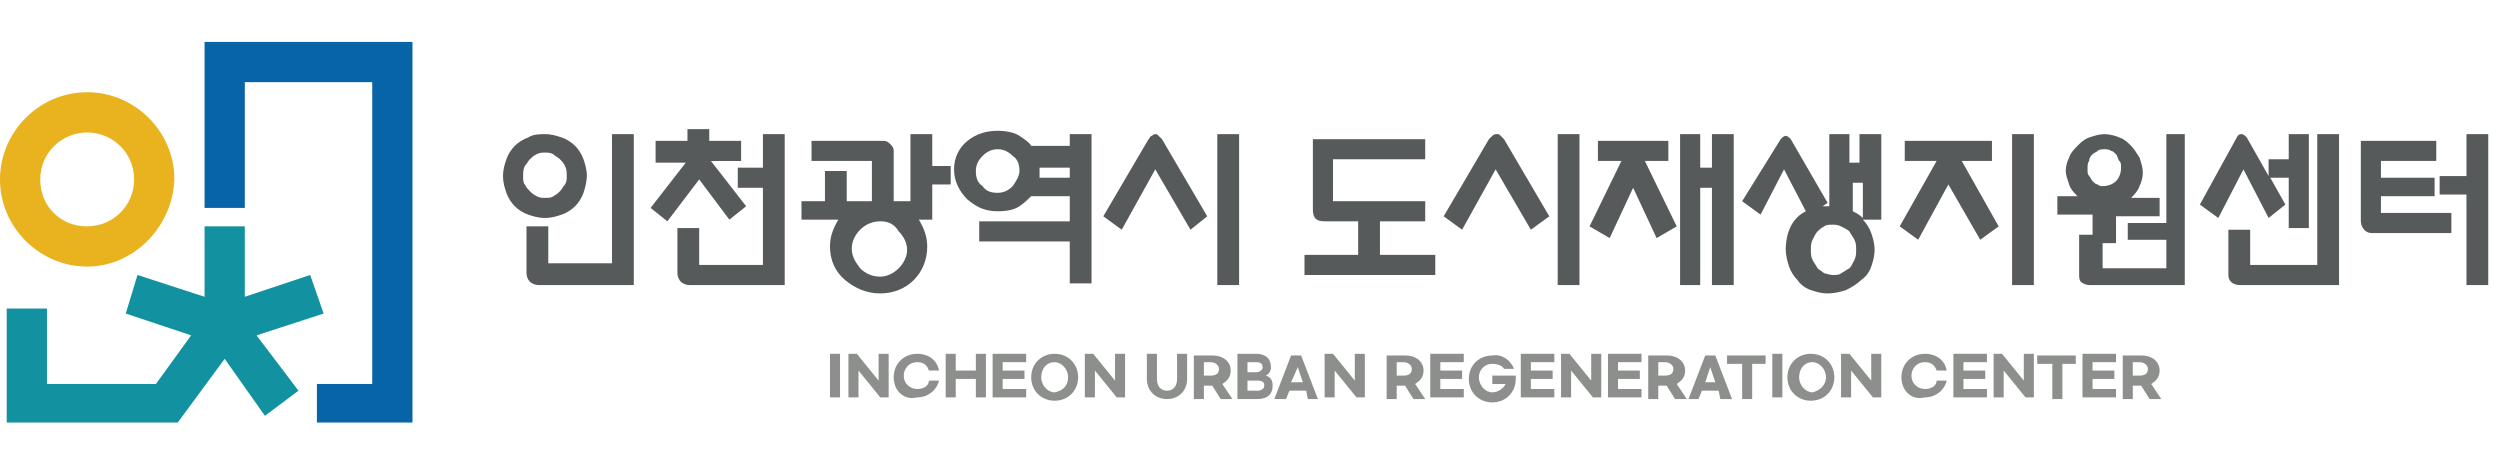 <?xml version="1.0" encoding="utf-8"?>
<!-- Generator: Adobe Illustrator 22.0.0, SVG Export Plug-In . SVG Version: 6.00 Build 0)  -->
<svg version="1.1" xmlns="http://www.w3.org/2000/svg" xmlns:xlink="http://www.w3.org/1999/xlink" x="0px" y="0px"
	 viewBox="0 0 149.1 27.8" style="enable-background:new 0 0 149.1 27.8;" xml:space="preserve">
<style type="text/css">
	.st0{display:none;}
	.st1{display:inline;}
	.st2{fill:#005CB9;}
	.st3{fill:#00AFAA;}
	.st4{fill:#53575A;}
	.st5{fill:#209331;}
	.st6{fill:#D0131C;}
	.st7{fill:#585959;}
	.st8{fill:url(#XMLID_143_);}
	.st9{fill:url(#XMLID_144_);}
	.st10{fill:url(#XMLID_145_);}
	.st11{fill:url(#XMLID_146_);}
	.st12{fill:url(#XMLID_147_);}
	.st13{fill:url(#XMLID_148_);}
	.st14{fill:none;}
	.st15{fill:#2694C7;}
	.st16{fill:#2D4087;}
	.st17{fill:#5FA947;}
	.st18{fill:#77787B;}
	.st19{fill:#575A5B;}
	.st20{fill:#1291A0;}
	.st21{fill:#E9B21F;}
	.st22{fill:#0764A7;}
	.st23{fill:#8D8F8D;}
</style>
<g id="Layer_1" class="st0">
	<g class="st1">
		<path class="st2" d="M12.5,20c3.1,2.1,7.9,2.8,12.4,0.3c-2.8,4.7-8.3,7.2-13.9,6C4,24.7-0.3,17.8,1.3,10.9C2.8,4.2,9.3,0,16,1.1
			c0,0,2.6,0.5,4,2.8c0.5,0.8,0.9,1.8,1.2,2.9l0,0c0.3,1.5,0.3,3,0,4.6c-0.6,2.4-1.9,4.6-3.7,5.8l0,0c0.6-0.6,1.1-1.4,1.3-2.4
			c0.6-2.7-1.1-5.4-3.8-6c-2.7-0.6-5.4,1.1-6,3.8c-0.2,0.8-0.2,1.6-0.1,2.3C8.9,14.9,9.3,18,12.5,20L12.5,20z"/>
		<path class="st3" d="M11.4,18.2c1.2,0.6,2.5,0.9,2.5,0.9c3.1,0.7,6.3-0.1,8.7-1.9l0,0c1.1-0.8,2-1.7,2.8-2.9
			c0.5-0.7,0.9-1.5,1.1-2.3c0.4,3.2-0.3,5-0.3,5c-0.9,1.1-1.8,1.7-1.8,1.7c-2.4,1.8-5.5,2.5-8.6,1.7C15.8,20.5,13.1,20,11.4,18.2
			L11.4,18.2z"/>
		<path class="st3" d="M14.5,18.8c4.9,0.4,9.5-3.2,10.7-7.7c0,0,0.3-1.4,0.4-2.5c0,0-1-2.7-3.8-4.9c1.1,2.1,1.4,4.6,0.9,7.1
			c-0.9,3.8-3.7,6.6-7.2,7.7C15.2,18.7,14.8,18.7,14.5,18.8L14.5,18.8L14.5,18.8z"/>
		<g>
			<polygon class="st4" points="46.4,3.6 46.4,11.3 44.7,11.3 44.7,3.6 46.4,3.6 			"/>
			<polygon class="st4" points="104.1,3.6 104.1,16.4 102.3,16.4 102.3,3.6 104.1,3.6 			"/>
			<polygon class="st4" points="58.7,3.6 58.7,6.1 56.2,6.1 56.2,7.6 58.7,7.6 58.7,11.3 60.5,11.3 60.5,3.6 58.7,3.6 			"/>
			<polygon class="st4" points="56.1,10.5 53.2,5.7 55.6,5.7 55.6,4.2 53,4.2 53,3.2 51.3,3.2 51.3,4.2 48.6,4.2 48.6,5.7 51,5.7 
				48.2,10.5 50.1,10.5 52.1,7 54.2,10.5 56.1,10.5 			"/>
			<polygon class="st4" points="101.6,12.7 97.2,4.1 97.2,4.1 95.2,4.1 95.2,4.1 90.8,12.7 92.7,12.7 96.2,5.9 99.7,12.7 
				101.6,12.7 			"/>
			<polygon class="st4" points="78.1,11.6 78.1,13.1 87.9,13.1 87.9,16.4 89.7,16.4 89.7,11.6 78.1,11.6 			"/>
			<polygon class="st4" points="37.1,11.9 35.3,11.9 35.3,16.1 46.5,16.1 46.5,14.6 37.1,14.6 37.1,11.9 			"/>
			<polygon class="st4" points="60.4,14.6 50.8,14.6 50.8,11.9 49,11.9 49,16.1 60.4,16.1 60.4,14.6 			"/>
			<polygon class="st4" points="85.2,3.7 85.2,5.2 87.9,5.2 87.9,7.6 85.2,7.6 85.2,9.1 87.9,9.1 87.9,10.9 89.7,10.9 89.7,3.7 
				85.2,3.7 			"/>
			<polygon class="st4" points="72.9,3.7 72.9,10.9 74.7,10.9 74.7,5.2 75.9,5.2 75.9,3.7 72.9,3.7 			"/>
			<polygon class="st4" points="62.6,5.3 69.3,5.3 69.3,8.7 66.5,8.7 66.5,6.5 64.7,6.5 64.7,8.7 62.3,8.7 62.3,10.1 71,10.1 
				71,3.9 62.6,3.9 62.6,5.3 			"/>
			<path class="st4" d="M37.9,3.7c-2,0-3.6,1.6-3.6,3.6c0,2,1.6,3.6,3.6,3.6c2,0,3.6-1.6,3.6-3.6C41.5,5.3,39.9,3.7,37.9,3.7z
				 M37.9,9.3c-1.1,0-2-0.9-2-2c0-1.1,0.9-2,2-2c1.1,0,2,0.9,2,2C39.9,8.4,39,9.3,37.9,9.3z"/>
			<path class="st4" d="M80.8,3.5c-2,0-3.6,1.6-3.6,3.6c0,2,1.6,3.6,3.6,3.6c2,0,3.6-1.6,3.6-3.6C84.4,5.1,82.8,3.5,80.8,3.5z
				 M80.8,9.1c-1.1,0-2-0.9-2-2s0.9-2,2-2c1.1,0,2,0.9,2,2S81.9,9.1,80.8,9.1z"/>
			<path class="st4" d="M71.7,9.2c-2,0-3.6,1.6-3.6,3.6c0,2,1.6,3.6,3.6,3.6c2,0,3.6-1.6,3.6-3.6C75.3,10.9,73.7,9.2,71.7,9.2z
				 M71.7,14.9c-1.1,0-2-0.9-2-2c0-1.1,0.9-2,2-2c1.1,0,2,0.9,2,2C73.7,14,72.8,14.9,71.7,14.9z"/>
			<g>
				<polygon class="st4" points="35.4,18.6 35.3,18.6 35.3,18.7 35.3,24 35.3,24 35.4,24 36,24 36.1,24 36.1,24 36.1,18.7 
					36.1,18.6 36,18.6 				"/>
				<path class="st4" d="M38.6,20.1c-0.4,0-0.7,0.1-0.9,0.4v-0.2v-0.1h-0.1H37h-0.1l0,0.1c0,0.3,0,0.5,0,0.8V24V24H37h0.6h0.1V24
					v-2.2c0-0.7,0.2-1,0.7-1c0.4,0,0.6,0.2,0.6,0.6V24V24H39h0.6h0.1V24v-2.5C39.7,20.8,39.6,20.1,38.6,20.1z"/>
				<path class="st4" d="M43,22.6h-0.6h-0.1l0,0.1c0,0.3-0.1,0.5-0.2,0.6c-0.1,0.1-0.2,0.1-0.3,0.1c-0.5,0-0.7-0.3-0.7-1.5
					c0-1,0.3-1.1,0.7-1.1c0.1,0,0.2,0,0.3,0.1c0.1,0.1,0.2,0.3,0.2,0.6l0,0.1h0.1h0.6H43l0-0.1c0-0.4-0.1-0.8-0.3-1
					c-0.2-0.2-0.5-0.3-0.9-0.3c-1.4,0-1.5,1-1.5,2c0,1.6,0.6,1.9,1.5,1.9c0.3,0,0.6-0.1,0.9-0.4C43,23.5,43.1,23.2,43,22.6L43,22.6
					L43,22.6z"/>
				<path class="st4" d="M45.4,20.1c-0.4,0-0.7,0.1-0.9,0.4v-1.8v-0.1h-0.1h-0.6h-0.1v0.1V24V24h0.1h0.6h0.1V24v-2.2
					c0-0.7,0.2-1,0.7-1c0.4,0,0.6,0.2,0.6,0.7V24V24h0.1h0.6h0.1V24v-2.6C46.5,20.5,46.1,20.1,45.4,20.1z"/>
				<path class="st4" d="M48.6,20.1c-1.4,0-1.5,1-1.5,2c0,1.6,0.6,1.9,1.5,1.9c0.9,0,1.4-0.5,1.4-1.3v-0.1h-0.1h-0.7h-0.1l0,0.1
					c0,0.3-0.2,0.6-0.5,0.6c-0.3,0-0.6-0.1-0.6-1h2H50v-0.1V22C50,20.9,49.7,20.1,48.6,20.1z M48.5,20.8c0.4,0,0.6,0.1,0.6,1h-1.2
					C47.9,20.8,48.3,20.8,48.5,20.8z"/>
				<path class="st4" d="M51.9,20.1c-1.4,0-1.5,1-1.5,2c0,1.6,0.6,1.9,1.5,1.9c0.9,0,1.5-0.3,1.5-1.9C53.4,21.1,53.3,20.1,51.9,20.1
					z M51.9,23.5c-0.5,0-0.7-0.3-0.7-1.5c0-1,0.3-1.1,0.7-1.1c0.3,0,0.7,0.1,0.7,1.1C52.6,23.1,52.4,23.5,51.9,23.5z"/>
				<path class="st4" d="M55.6,20.1c-0.4,0-0.7,0.1-0.9,0.4v-0.2v-0.1h-0.1H54h-0.1l0,0.1c0,0.3,0,0.5,0,0.8V24V24H54h0.6h0.1V24
					v-2.2c0-0.7,0.2-1,0.7-1c0.4,0,0.6,0.2,0.6,0.6V24V24H56h0.6h0.1V24v-2.5C56.7,20.8,56.6,20.1,55.6,20.1z"/>
				<polygon class="st4" points="62.6,18.6 62.6,18.6 62.6,18.7 61.3,22.8 60.1,18.7 60,18.6 60,18.6 58.9,18.6 58.8,18.6 
					58.8,18.7 58.8,24 58.8,24 58.9,24 59.5,24 59.6,24 59.6,24 59.6,19.9 60.9,24 60.9,24 61,24 61.6,24 61.7,24 61.7,24 63,19.9 
					63,24 63,24 63.1,24 63.7,24 63.8,24 63.8,24 63.8,18.7 63.8,18.6 63.7,18.6 				"/>
				<path class="st4" d="M66,20.1c-1.4,0-1.5,1-1.5,2c0,1.6,0.6,1.9,1.5,1.9c0.9,0,1.4-0.5,1.4-1.3v-0.1h-0.1h-0.7h-0.1l0,0.1
					c0,0.3-0.2,0.6-0.5,0.6c-0.3,0-0.6-0.1-0.6-1h2h0.1v-0.1V22C67.4,20.9,67.1,20.1,66,20.1z M65.9,20.8c0.4,0,0.6,0.1,0.6,1h-1.2
					C65.3,20.9,65.6,20.8,65.9,20.8z"/>
				<path class="st4" d="M69.4,23.4c-0.1,0-0.1,0-0.1,0c-0.4,0-0.4-0.2-0.4-0.4v-2.1h0.7h0.1v-0.1v-0.4v-0.1h-0.1h-0.7v-0.9v-0.1
					l-0.1,0.1l-0.6,0.3l-0.1,0v0.1v0.6h-0.5h-0.1v0.1v0.4v0.1h0.1H68v2.5c0,0.3,0.2,0.7,0.9,0.7c0.1,0,0.2,0,0.4,0
					c0.1,0,0.2,0,0.2,0l0.1,0v-0.1v-0.5v-0.1l-0.1,0L69.4,23.4z"/>
				<path class="st4" d="M70.8,20.5v-0.2v-0.1h-0.1h-0.6h-0.1v0.1V24V24h0.1h0.6h0.1V24v-2.2c0-0.6,0.2-0.9,0.7-0.9c0,0,0.1,0,0.1,0
					c0,0,0.1,0,0.1,0c0,0,0.1,0,0.1,0l0.1,0v-0.1v-0.6v-0.1h-0.1C71.4,20.1,71.1,20.2,70.8,20.5z"/>
				<path class="st4" d="M73.6,20.1c-1.4,0-1.5,1-1.5,2c0,1.6,0.6,1.9,1.5,1.9c0.9,0,1.5-0.3,1.5-1.9C75.1,21.1,75,20.1,73.6,20.1z
					 M73.6,23.5c-0.5,0-0.7-0.3-0.7-1.5c0-1,0.3-1.1,0.7-1.1c0.3,0,0.7,0.1,0.7,1.1C74.3,23.1,74.1,23.5,73.6,23.5z"/>
				<path class="st4" d="M77.2,20.1c-0.3,0-0.6,0.1-0.8,0.3v-0.2v-0.1h-0.1h-0.6h-0.1v0.1v5v0.1h0.1h0.6h0.1v-0.1v-1.5
					c0.2,0.2,0.4,0.3,0.7,0.3c1.3,0,1.3-1.2,1.3-2.1C78.5,20.4,77.8,20.1,77.2,20.1z M77.7,22.1c0,1.1-0.1,1.4-0.6,1.4
					c-0.5,0-0.6-0.6-0.6-1.2v-0.1c0-0.4,0-1,0.2-1.2c0.1-0.1,0.2-0.1,0.3-0.1C77.6,20.8,77.7,21.4,77.7,22.1z"/>
				<path class="st4" d="M80.4,20.1c-1.4,0-1.5,1-1.5,2c0,1.6,0.6,1.9,1.5,1.9c0.9,0,1.5-0.3,1.5-1.9C81.9,21.1,81.8,20.1,80.4,20.1
					z M80.4,23.5c-0.5,0-0.7-0.3-0.7-1.5c0-1,0.3-1.1,0.7-1.1c0.3,0,0.7,0.1,0.7,1.1C81.1,23.1,80.9,23.5,80.4,23.5z"/>
				<polygon class="st4" points="82.5,18.6 82.4,18.6 82.4,18.7 82.4,24 82.4,24 82.5,24 83.1,24 83.2,24 83.2,24 83.2,18.7 
					83.2,18.6 83.1,18.6 				"/>
				<polygon class="st4" points="83.9,18.6 83.8,18.6 83.8,18.7 83.8,19.4 83.8,19.5 83.9,19.5 84.5,19.5 84.6,19.5 84.6,19.4 
					84.6,18.7 84.6,18.6 84.5,18.6 				"/>
				<polygon class="st4" points="83.9,20.2 83.8,20.2 83.8,20.3 83.8,24 83.8,24 83.9,24 84.5,24 84.6,24 84.6,24 84.6,20.3 
					84.6,20.2 84.5,20.2 				"/>
				<path class="st4" d="M86.7,23.4c-0.1,0-0.1,0-0.1,0c-0.5,0-0.5-0.2-0.5-0.4v-2.1h0.7h0.1v-0.1v-0.4v-0.1h-0.1h-0.7v-0.9v-0.1
					l-0.1,0.1l-0.6,0.3l-0.1,0v0.1v0.6h-0.5h-0.1v0.1v0.4v0.1h0.1h0.5v2.5c0,0.3,0.2,0.7,0.9,0.7c0.1,0,0.2,0,0.4,0
					c0.1,0,0.2,0,0.2,0l0.1,0v-0.1v-0.5v-0.1l-0.1,0L86.7,23.4z"/>
				<path class="st4" d="M89.7,23.1v-1.8c0-0.8-0.4-1.2-1.3-1.2c-0.9,0-1.3,0.4-1.3,1.2l0,0.1h0.1h0.6h0.1l0-0.1
					c0-0.2,0-0.3,0.1-0.4c0.1-0.1,0.2-0.1,0.4-0.1c0.2,0,0.3,0,0.4,0.1c0.1,0.2,0.2,0.4,0.1,0.7c-0.6,0-1.2,0-1.6,0.4
					c-0.2,0.2-0.3,0.5-0.3,0.8c0,0.9,0.4,1.3,1.1,1.3c0.4,0,0.6-0.1,0.8-0.4V24V24H89h0.7h0.1l0-0.1C89.7,23.6,89.7,23.3,89.7,23.1z
					 M88.9,22.2c0,0.5-0.1,0.9-0.3,1.1c-0.1,0.1-0.2,0.2-0.4,0.2c-0.4,0-0.5-0.4-0.5-0.6C87.7,22.3,88.2,22.2,88.9,22.2L88.9,22.2z"
					/>
				<path class="st4" d="M92.1,20.1c-0.4,0-0.7,0.1-0.9,0.4v-0.2v-0.1h-0.1h-0.6h-0.1l0,0.1c0,0.3,0,0.5,0,0.8V24V24h0.1h0.6h0.1V24
					v-2.2c0-0.7,0.2-1,0.7-1c0.4,0,0.6,0.2,0.6,0.6V24V24h0.1h0.6h0.1V24v-2.5C93.2,20.8,93.1,20.1,92.1,20.1z"/>
				<path class="st4" d="M98.4,22.3h-0.7h-0.1l0,0.1c0,0.9-0.5,1-0.7,1c-0.5,0-0.8-0.1-0.8-1.3v-1.4c0-0.8,0.1-1,0.1-1c0,0,0,0,0,0
					c0-0.1,0.2-0.3,0.7-0.3c0.1,0,0.4,0.1,0.5,0.2c0.1,0.2,0.1,0.5,0.1,0.7l0,0.1h0.1h0.7h0.1l0-0.1c0-0.6-0.1-1-0.3-1.3
					c-0.2-0.3-0.6-0.4-1.1-0.4c-1.2,0-1.8,0.6-1.8,2V22c0,2.2,1.1,2.2,1.7,2.2c0.2,0,0.8,0,1.1-0.4C98.4,23.5,98.5,23,98.4,22.3
					L98.4,22.3L98.4,22.3z"/>
				<polygon class="st4" points="99.1,18.6 99,18.6 99,18.7 99,19.4 99,19.5 99.1,19.5 99.7,19.5 99.8,19.5 99.8,19.4 99.8,18.7 
					99.8,18.6 99.7,18.6 				"/>
				<polygon class="st4" points="99.1,20.2 99,20.2 99,20.3 99,24 99,24 99.1,24 99.7,24 99.8,24 99.8,24 99.8,20.3 99.8,20.2 
					99.7,20.2 				"/>
				<path class="st4" d="M104.9,20.2h-0.6h-0.1l0,0.1l-0.8,2.7l-0.8-2.7l0-0.1h-0.1h-0.5H102h-0.1h-0.1h-0.5v-0.9v-0.1l-0.1,0.1
					l-0.6,0.3l-0.1,0v0.1v0.6H100h-0.1v0.1v0.4v0.1h0.1h0.5v2.5c0,0.3,0.2,0.7,0.9,0.7c0.1,0,0.2,0,0.4,0c0.1,0,0.2,0,0.2,0l0.1,0
					v-0.1v-0.5v-0.1l-0.1,0l-0.1,0c-0.1,0-0.1,0-0.1,0c-0.5,0-0.5-0.2-0.5-0.4v-2.1h0.7L103,24l-0.4,1.4l0,0.1h0.1h0.6h0.1l0-0.1
					l1.7-5l0-0.1H104.9z"/>
			</g>
		</g>
	</g>
</g>
<g id="Layer_2" class="st0">
	<g class="st1">
		<g>
			<g>
				<path class="st5" d="M18.5,11.4c11.9,3.3,8.4,13.4-3.4,14.3l-2.2-3.2L11,25.7C-0.8,25-4.7,14.8,7.3,11.4
					c-9.9,6.1,2.4,12.5,8.8,5.6L14,20.7C15.4,21.4,29.6,17.6,18.5,11.4z"/>
			</g>
			<g>
				<path class="st6" d="M18.5,11.3c2.2-4-1-9.4-5.6-9.3c-4.7-0.1-7.9,5.4-5.5,9.4C10.2,9.5,15.5,9.4,18.5,11.3z"/>
			</g>
		</g>
		<g>
			<path class="st7" d="M38.5,17c-0.3,0.3-0.6,0.5-1,0.7c-0.4,0.2-0.9,0.3-1.4,0.3c-0.5,0-1-0.1-1.4-0.3c-0.4-0.2-0.7-0.4-1-0.7
				c-0.3-0.3-0.5-0.6-0.6-1c-0.1-0.4-0.2-0.8-0.2-1.3c0-0.9,0.3-1.7,0.9-2.3c0.3-0.3,0.6-0.5,1-0.7c0.4-0.2,0.9-0.3,1.4-0.3
				s1,0.1,1.4,0.3c0.4,0.2,0.7,0.4,1,0.7c0.3,0.3,0.5,0.6,0.7,1c0.2,0.4,0.2,0.8,0.2,1.3c0,0.4-0.1,0.9-0.2,1.3
				C39,16.3,38.8,16.7,38.5,17z M36.1,16.6c0.5,0,1-0.2,1.3-0.6c0.3-0.4,0.5-0.8,0.5-1.4c0-0.3,0-0.5-0.1-0.8
				c-0.1-0.2-0.2-0.4-0.3-0.6c-0.1-0.2-0.3-0.3-0.5-0.4c-0.2-0.1-0.5-0.2-0.7-0.2c-0.3,0-0.5,0.1-0.7,0.2c-0.2,0.1-0.4,0.2-0.5,0.4
				c-0.1,0.2-0.3,0.4-0.3,0.6c-0.1,0.2-0.1,0.5-0.1,0.8c0,0.5,0.2,1,0.5,1.4C35.1,16.4,35.6,16.6,36.1,16.6z M43.1,23.3h-8.2
				c-0.1,0-0.2,0-0.3-0.1c-0.1-0.1-0.1-0.2-0.1-0.3v-3.7h1.6v2.8h7V23.3z M42.8,20.3h-1.5v-9h1.5V20.3z"/>
			<path class="st7" d="M51.4,18.7c-0.3-0.1-0.6-0.3-0.9-0.4c-0.3-0.2-0.6-0.4-0.8-0.6c-0.3-0.2-0.5-0.4-0.7-0.7
				c-0.2-0.2-0.4-0.5-0.5-0.7c-0.1,0.2-0.3,0.5-0.5,0.7c-0.2,0.3-0.5,0.5-0.7,0.8c-0.3,0.3-0.6,0.5-0.9,0.7c-0.3,0.2-0.6,0.4-1,0.5
				L44.3,18c0.4-0.1,0.8-0.3,1.2-0.6c0.4-0.2,0.7-0.5,1-0.8c0.3-0.3,0.6-0.7,0.7-1c0.2-0.4,0.3-0.8,0.3-1.2h-2.4v-1.2h6.3v1.2h-2.3
				c0,0.4,0.1,0.7,0.3,1.1c0.2,0.3,0.4,0.7,0.7,0.9c0.3,0.3,0.6,0.5,1,0.7c0.4,0.2,0.7,0.4,1.1,0.5L51.4,18.7z M50.3,12.4h-3.8v-1.2
				h3.8V12.4z M55.3,23.3h-8.2c-0.1,0-0.2,0-0.3-0.1c0-0.1-0.1-0.2-0.1-0.3v-3.4h1.6v2.5h7V23.3z M55,20.3h-1.5v-4.1h-2.1v-1.3h2.1
				v-3.7H55V20.3z"/>
			<path class="st7" d="M64.5,17.6c-0.3,0-0.7,0.1-1.1,0.1c-0.5,0-1,0.1-1.6,0.1c-0.6,0-1.2,0.1-1.9,0.1c-0.7,0-1.4,0-2.1,0h-0.8
				c-0.2,0-0.5,0-0.6,0v-1.3h2.3v-2.3h1.5v2.3c0.2,0,0.5,0,0.8,0c0.4,0,0.7,0,1.2-0.1c0.4,0,0.8-0.1,1.2-0.1c0.4,0,0.8-0.1,1.1-0.1
				V17.6z M61.5,15.8c0-0.2,0.1-0.4,0.1-0.6c0-0.2,0.1-0.5,0.1-0.8c0-0.3,0.1-0.5,0.1-0.8c0-0.3,0-0.5,0-0.7h-4.7v-1.3h6
				c0.3,0,0.4,0.1,0.4,0.4c0,0.2,0,0.5-0.1,0.8c0,0.3-0.1,0.6-0.1,1c0,0.3-0.1,0.7-0.1,1c0,0.3-0.1,0.6-0.2,0.9H61.5z M66.7,21.2
				c0,0.7-0.4,1.3-1.1,1.8c-0.4,0.2-0.8,0.4-1.4,0.5c-0.3,0.1-0.6,0.1-0.9,0.1c-0.3,0-0.7,0-1,0c-0.7,0-1.4-0.1-1.9-0.2
				c-0.5-0.1-1-0.3-1.3-0.5c-0.4-0.2-0.6-0.5-0.8-0.8c-0.2-0.3-0.3-0.6-0.3-1c0-0.7,0.4-1.3,1.1-1.7c0.7-0.5,1.8-0.7,3.3-0.7
				c1.5,0,2.6,0.3,3.3,0.7C66.3,20,66.7,20.5,66.7,21.2z M65,21.2c0-0.4-0.3-0.7-0.8-0.9c-0.6-0.2-1.2-0.4-1.9-0.4
				c-0.7,0-1.4,0.1-1.9,0.4c-0.5,0.2-0.8,0.6-0.8,0.9c0,0.4,0.3,0.7,0.8,0.9c0.6,0.2,1.2,0.4,1.9,0.4c0.7,0,1.4-0.1,1.9-0.4
				C64.8,21.9,65,21.6,65,21.2z M66.4,18.7h-1.5v-7.5h1.5v2.9h1.6v1.3h-1.6V18.7z"/>
			<path class="st7" d="M78.6,18.5h-1.6v-2.1h-2.4c-0.3,0.4-0.7,0.7-1.1,1c-0.5,0.2-1,0.3-1.6,0.3c-0.5,0-0.9-0.1-1.3-0.2
				c-0.4-0.2-0.7-0.4-1-0.7c-0.3-0.3-0.5-0.6-0.7-1c-0.2-0.4-0.2-0.8-0.2-1.3c0-0.4,0.1-0.9,0.2-1.3c0.2-0.4,0.4-0.7,0.7-1
				c0.3-0.3,0.6-0.5,1-0.7c0.4-0.2,0.8-0.2,1.3-0.2c0.5,0,1,0.1,1.5,0.3c0.4,0.2,0.8,0.5,1.1,0.8h2.5v-1.3h1.6V18.5z M78.6,23.5
				h-1.5v-3.2h-7V19h8.1c0.3,0,0.4,0.1,0.4,0.4V23.5z M72.6,16.3c0.3-0.1,0.6-0.4,0.7-0.7c0.2-0.3,0.3-0.7,0.3-1.1
				c0-0.3,0-0.5-0.1-0.7c-0.1-0.2-0.2-0.4-0.3-0.6c-0.1-0.2-0.3-0.3-0.5-0.4c-0.2-0.1-0.5-0.1-0.7-0.1c-0.5,0-1,0.2-1.3,0.5
				c-0.3,0.4-0.4,0.8-0.4,1.3c0,0.3,0,0.5,0.1,0.7c0.1,0.2,0.2,0.4,0.3,0.6c0.1,0.2,0.3,0.3,0.5,0.4c0.2,0.1,0.5,0.1,0.7,0.1
				C72.2,16.5,72.5,16.4,72.6,16.3z M77.1,15.2v-1.4h-1.9c0.1,0.3,0.1,0.5,0.1,0.8c0,0.1,0,0.2,0,0.3c0,0.1,0,0.2,0,0.3H77.1z"/>
			<path class="st7" d="M86.9,20.9c-0.3-0.2-0.6-0.4-0.8-0.6c-0.3-0.2-0.5-0.5-0.8-0.8c-0.2-0.3-0.5-0.6-0.7-0.9
				c-0.2-0.3-0.4-0.6-0.5-0.9c-0.1,0.2-0.2,0.5-0.4,0.8c-0.2,0.3-0.4,0.6-0.7,0.9c-0.3,0.3-0.5,0.6-0.9,0.9
				c-0.3,0.3-0.6,0.6-0.9,0.8l-1.3-1c1.2-0.7,2-1.6,2.5-2.6c0.5-1,0.8-2.1,0.8-3.3v-2.6h1.6v2.7c0,1.2,0.2,2.2,0.8,3.1
				c0.5,0.9,1.3,1.7,2.4,2.4L86.9,20.9z M90.6,23.5h-1.5V11.2h1.5V23.5z"/>
			<path class="st7" d="M107.4,18.2H96.1v-1.3h4.8v-1.4h-3c-0.1,0-0.2,0-0.3-0.1c0-0.1-0.1-0.2-0.1-0.3v-3.3c0-0.1,0-0.2,0.1-0.3
				c0.1-0.1,0.2-0.1,0.3-0.1h8.1v1.3h-6.9v1.5h7v1.3h-3.6v1.4h4.8V18.2z M106.3,21.3c0,0.7-0.4,1.3-1.1,1.7
				c-0.8,0.4-1.9,0.6-3.4,0.6c-1.5,0-2.7-0.2-3.4-0.6c-0.8-0.4-1.1-1-1.1-1.7c0-0.7,0.4-1.3,1.1-1.7c0.8-0.4,1.9-0.7,3.4-0.7
				c1.5,0,2.6,0.2,3.4,0.7C105.9,20.1,106.3,20.6,106.3,21.3z M103.8,22.2c0.5-0.2,0.8-0.5,0.8-0.9c0-0.4-0.3-0.7-0.8-0.9
				c-0.5-0.2-1.2-0.3-2-0.3c-0.9,0-1.6,0.1-2.1,0.3C99.2,20.7,99,21,99,21.3c0,0.4,0.2,0.7,0.7,0.9c0.5,0.2,1.2,0.3,2.1,0.3
				C102.6,22.5,103.3,22.4,103.8,22.2z"/>
			<path class="st7" d="M114.4,23.5h-1.6v-5.3h-4.8v-1.3h7.8c0.1-0.3,0.1-0.6,0.2-1c0.1-0.4,0.1-0.7,0.2-1.1
				c0.1-0.4,0.1-0.7,0.1-1.1c0-0.3,0.1-0.7,0.1-0.9h-7.2v-1.3h8.5c0.3,0,0.4,0.1,0.4,0.4c0,0.3,0,0.6-0.1,1c0,0.4-0.1,0.8-0.2,1.3
				c-0.1,0.5-0.1,0.9-0.2,1.4c-0.1,0.4-0.2,0.8-0.2,1.2h1.9v1.3h-5V23.5z"/>
			<path class="st7" d="M126.9,18.2c-0.6-0.2-1.2-0.5-1.7-0.9c-0.5-0.4-0.9-0.8-1.2-1.2c-0.3,0.5-0.7,1-1.2,1.5
				c-0.5,0.5-1.1,0.8-1.8,1.1l-1.1-1.1c0.8-0.2,1.5-0.6,2.1-1.2c0.3-0.3,0.5-0.6,0.7-0.9c0.2-0.3,0.3-0.7,0.4-1.1h-2.3v-1.2h6.3v1.2
				h-2.4c0,0.3,0.2,0.7,0.4,1c0.2,0.3,0.4,0.6,0.7,0.8c0.3,0.2,0.6,0.4,0.9,0.6c0.3,0.2,0.7,0.3,1,0.4L126.9,18.2z M130.5,22.3
				c-0.3,0.4-0.8,0.8-1.5,1c-0.7,0.3-1.6,0.4-2.6,0.4c-0.7,0-1.3-0.1-1.9-0.2c-0.5-0.1-1-0.3-1.4-0.5c-0.4-0.2-0.6-0.5-0.8-0.7
				c-0.2-0.3-0.3-0.6-0.3-1c0-0.3,0.1-0.7,0.3-0.9c0.2-0.3,0.5-0.5,0.8-0.8c0.4-0.2,0.8-0.4,1.4-0.5c0.5-0.1,1.2-0.2,1.9-0.2
				c0.7,0,1.3,0.1,1.9,0.2c0.5,0.1,1,0.3,1.4,0.5c0.4,0.2,0.7,0.5,0.8,0.8c0.2,0.3,0.3,0.6,0.3,0.9C130.7,21.7,130.7,22,130.5,22.3z
				 M125.9,12.4h-3.8v-1.2h3.8V12.4z M128.3,22.2c0.5-0.2,0.7-0.5,0.7-0.9c0-0.4-0.2-0.7-0.7-0.9c-0.5-0.2-1.1-0.3-2-0.3
				c-0.8,0-1.5,0.1-2,0.3c-0.5,0.2-0.7,0.5-0.7,0.9c0,0.4,0.2,0.7,0.7,0.9c0.5,0.2,1.1,0.3,2,0.3C127.2,22.5,127.9,22.4,128.3,22.2z
				 M130.6,18.9h-1.6V16h-1.9v-1.2h1.9v-3.5h1.6V18.9z"/>
		</g>
	</g>
</g>
<g id="Layer_3" class="st0">
	<g class="st1">
		<g id="XMLID_133_">
			<g id="XMLID_135_">
				
					<radialGradient id="XMLID_143_" cx="842.401" cy="-486.236" r="6.428" gradientTransform="matrix(0.707 -0.707 0.707 0.707 -220.277 945.663)" gradientUnits="userSpaceOnUse">
					<stop  offset="0.135" style="stop-color:#319EC8"/>
					<stop  offset="0.888" style="stop-color:#1B74AE"/>
				</radialGradient>
				<path id="XMLID_141_" class="st8" d="M33.3,6.7c-0.2-0.1-0.6-0.4-1,0c-0.5,0.5-0.2,0.8,0,1c0.1,0.1,0.3,0.4,0.5,0.9
					c0.3,0.7,0.6,1.8,0.6,3.1c0,0.4,0.3,0.7,0.8,0.8c0.4,0,0.8-0.2,0.8-0.6c0-0.8-0.1-1.7-0.3-2.4c0-0.2-0.1-0.3-0.1-0.4
					c0.1,0,0.3,0.1,0.4,0.1c0.7,0.2,1.6,0.3,2.4,0.3c0.4,0,0.7-0.4,0.6-0.8c0-0.4-0.4-0.8-0.8-0.8c-1.3,0-2.4-0.3-3.1-0.6
					C33.7,7,33.4,6.8,33.3,6.7L33.3,6.7z"/>
				
					<radialGradient id="XMLID_144_" cx="842.498" cy="-486.246" r="6.288" gradientTransform="matrix(0.707 -0.707 0.707 0.707 -220.277 945.663)" gradientUnits="userSpaceOnUse">
					<stop  offset="0.135" style="stop-color:#E7AF3C"/>
					<stop  offset="0.876" style="stop-color:#E1852C"/>
				</radialGradient>
				<path id="XMLID_140_" class="st9" d="M31.2,8.3c-0.1,0.5-0.4,2,0.7,3.8c0.2,0.3,0.2,0.7-0.1,0.9c-0.2,0.1-0.6,0-0.8-0.3
					c-0.5-0.8-0.7-1.5-0.9-2.1c-0.3,0.5-0.6,0.9-0.9,1.1c-0.1,0.1-0.3,0-0.4-0.3c-0.1-0.3-0.1-0.6,0.1-0.7c0.4-0.4,0.8-1,1-1.6
					c0.2-0.4,0.3-0.6,0.3-0.8c0.1-0.3,0.1-0.4,0.3-0.6c0.2-0.2,0.4-0.2,0.5-0.1C31.2,7.4,31.4,7.6,31.2,8.3z"/>
				
					<radialGradient id="XMLID_145_" cx="842.518" cy="-486.264" r="6.387" gradientTransform="matrix(0.707 -0.707 0.707 0.707 -220.277 945.663)" gradientUnits="userSpaceOnUse">
					<stop  offset="0.169" style="stop-color:#73AE47"/>
					<stop  offset="0.876" style="stop-color:#269E56"/>
				</radialGradient>
				<path id="XMLID_139_" class="st10" d="M30,7.4c-0.2,0.1-1.1,0.8-1.4,2.3c-0.1,0.3-0.2,0.4-0.3,0.2c-0.1-0.1-0.1-0.4-0.1-0.6
					c0.1-0.6,0.4-1.1,0.6-1.5c-0.2,0-0.4-0.1-0.5-0.3c0-0.1,0-0.3,0.1-0.5c0.1-0.2,0.2-0.3,0.3-0.3c0.1,0.2,0.4,0.2,0.7,0.1
					c0.2-0.1,0.4-0.2,0.5-0.3c0.2-0.1,0.3-0.2,0.4,0C30.5,6.6,30.5,7.1,30,7.4z"/>
				
					<radialGradient id="XMLID_146_" cx="898.036" cy="-486.265" r="6.396" gradientTransform="matrix(-0.707 0.707 0.707 0.707 1010.454 -285.068)" gradientUnits="userSpaceOnUse">
					<stop  offset="0.169" style="stop-color:#73AE47"/>
					<stop  offset="0.882" style="stop-color:#269E56"/>
				</radialGradient>
				<path id="XMLID_138_" class="st11" d="M33.8,5.7c0.5-0.1,2-0.4,3.8,0.7c0.3,0.2,0.7,0.2,0.9-0.1c0.1-0.2,0-0.6-0.3-0.8
					c-0.8-0.5-1.5-0.7-2.1-0.9c0.5-0.3,0.9-0.6,1.1-0.9c0.1-0.1,0-0.3-0.3-0.4c-0.3-0.1-0.6-0.1-0.7,0.1c-0.4,0.4-1,0.8-1.6,1
					c-0.4,0.2-0.6,0.3-0.8,0.3c-0.3,0.1-0.4,0.1-0.6,0.3c-0.2,0.2-0.2,0.4-0.1,0.5C32.9,5.7,33.1,5.9,33.8,5.7z"/>
				
					<radialGradient id="XMLID_147_" cx="898.057" cy="-486.244" r="6.278" gradientTransform="matrix(-0.707 0.707 0.707 0.707 1010.454 -285.068)" gradientUnits="userSpaceOnUse">
					<stop  offset="0.135" style="stop-color:#E7AF3C"/>
					<stop  offset="0.876" style="stop-color:#E1852C"/>
				</radialGradient>
				<path id="XMLID_137_" class="st12" d="M32.9,4.5C33,4.3,33.7,3.4,35.1,3c0.3-0.1,0.4-0.2,0.2-0.3c-0.1-0.1-0.4-0.1-0.6-0.1
					c-0.6,0.1-1.1,0.4-1.5,0.6c0-0.2-0.1-0.4-0.3-0.5c-0.1,0-0.3,0-0.5,0.1c-0.2,0.1-0.3,0.2-0.3,0.3c0.2,0.1,0.2,0.4,0.1,0.7
					C32.1,4.2,32,4.4,32,4.5c-0.1,0.2-0.2,0.3,0,0.4C32.1,5,32.6,4.9,32.9,4.5z"/>
				
					<radialGradient id="XMLID_148_" cx="842.401" cy="-486.232" r="6.436" gradientTransform="matrix(0.707 -0.707 0.707 0.707 -220.277 945.663)" gradientUnits="userSpaceOnUse">
					<stop  offset="0.135" style="stop-color:#319EC8"/>
					<stop  offset="0.888" style="stop-color:#1B74AE"/>
				</radialGradient>
				<path id="XMLID_136_" class="st13" d="M31.2,4.9c0.1,0.1,0.2,0.3-0.2,0.6c-0.3,0.3-0.5,0.3-0.6,0.2c0,0-0.1-0.2-0.3-0.2
					c-0.2,0-0.5,0-0.9,0.3c-0.1,0.1-0.1,0-0.1-0.1c0.1-0.2,0.2-0.4,0.4-0.5c0.3-0.2,0.6-0.4,0.8-0.4c0.1-0.2,0.2-0.5,0.4-0.8
					c0.1-0.1,0.3-0.3,0.5-0.4c0.2-0.1,0.2-0.1,0.1,0.1C31,4,30.9,4.3,31,4.5C31,4.7,31.1,4.8,31.2,4.9L31.2,4.9z"/>
			</g>
			<rect id="XMLID_134_" x="28.2" y="2.7" class="st14" width="10.3" height="10.3"/>
		</g>
		<path id="XMLID_132_" class="st15" d="M10.6,9c-0.8,0-1.5,0.7-1.5,1.5v12.4c0,0.8,0.7,1.5,1.5,1.5c0.8,0,1.5-0.7,1.5-1.5V10.5
			C12.1,9.6,11.5,9,10.6,9z"/>
		<path id="XMLID_131_" class="st16" d="M1.7,15.2c-0.8,0-1.5,0.7-1.5,1.5v6.2c0,0.8,0.7,1.5,1.5,1.5c0.8,0,1.5-0.7,1.5-1.5v-6.2
			C3.2,15.8,2.5,15.2,1.7,15.2z"/>
		<path id="XMLID_130_" class="st15" d="M20.9,17l-0.2,0c-0.9,0.1-1.7,0.3-2.6,0.3c0,0,0,0,0,0v5.5c0,0.8,0.7,1.5,1.5,1.5
			c0.8,0,1.5-0.7,1.5-1.5V17C21,17,20.9,17,20.9,17L20.9,17z"/>
		<path id="XMLID_129_" class="st15" d="M20.7,13.9c0.1,0,0.2-0.1,0.4-0.1v-3.3c0-0.8-0.7-1.5-1.5-1.5C18.7,9,18,9.6,18,10.5v3.8
			c0.8-0.1,1.7-0.2,2.5-0.3L20.7,13.9z"/>
		<path id="XMLID_128_" class="st17" d="M27.3,13.3c-0.2-0.6-0.8-0.9-1.4-0.9c-0.2,0-0.4,0-0.6,0.1c-1.4,0.6-2.8,1-4.2,1.3V17
			c1.8-0.3,3.6-0.9,5.4-1.6C27.2,15,27.6,14.1,27.3,13.3z"/>
		<path id="XMLID_127_" class="st16" d="M20.7,13.9l-0.2,0c-0.8,0.2-1.7,0.3-2.5,0.3c0,0,0,0,0,0c-0.5,0-1.1,0.1-1.6,0.1
			c-8.3,0-13.6-5-13.8-5.3C2.3,8.8,1.9,8.6,1.5,8.6c-0.4,0-0.8,0.2-1.1,0.5C0.2,9.4,0,9.8,0,10.2c0,0.4,0.2,0.8,0.5,1.1
			c0.1,0.1,2.8,2.7,7.3,4.5c2.8,1.1,5.7,1.7,8.7,1.7c0.5,0,1,0,1.6-0.1c0,0,0,0,0,0c0.9-0.1,1.7-0.2,2.6-0.3l0.2,0v0
			c0.1,0,0.1,0,0.2,0v-3.1C21,13.8,20.8,13.9,20.7,13.9z"/>
		<g id="XMLID_1_">
			<g id="XMLID_105_">
				<path id="XMLID_122_" class="st18" d="M43.1,11.4c0.5,0.5,0.8,1.1,0.8,1.8c0,0.7-0.3,1.3-0.8,1.8c-0.5,0.5-1.2,0.8-2,0.8
					c-0.7,0-1.4-0.3-1.9-0.8c-0.5-0.5-0.8-1.1-0.8-1.8c0-0.7,0.3-1.3,0.8-1.8c0.5-0.5,1.2-0.8,1.9-0.8C42,10.7,42.6,10.9,43.1,11.4
					 M40.4,12.1c-0.2,0.3-0.3,0.7-0.3,1.2c0,0.5,0.1,0.9,0.3,1.2c0.2,0.3,0.5,0.5,0.8,0.5c0.3,0,0.6-0.2,0.8-0.5
					c0.2-0.3,0.3-0.7,0.3-1.2c0-0.5-0.1-0.9-0.3-1.2c-0.2-0.3-0.5-0.5-0.8-0.5C40.9,11.6,40.6,11.8,40.4,12.1 M40.3,17h1.6v2.6h5.3
					v0.9h-5.8c-0.3,0-0.6-0.1-0.8-0.3c-0.2-0.2-0.3-0.5-0.3-0.8V17z M45.3,10.6h1.6l0,7.3h-1.6V10.6z"/>
				<path id="XMLID_118_" class="st18" d="M49,11.7h1.9v-1.2h1.6v1.2h1.9v0.9h-1.9c0,0.9,0.3,1.7,0.8,2.2c0.5,0.6,1.1,0.9,1.7,1.1
					l-0.8,0.7c-0.5,0-1-0.2-1.5-0.6c-0.5-0.4-0.8-0.8-1-1.2c-0.1,0.4-0.5,0.8-1,1.2c-0.5,0.4-1,0.6-1.5,0.6l-0.8-0.7
					c0.7-0.1,1.2-0.5,1.7-1.1c0.5-0.6,0.7-1.3,0.8-2.2H49V11.7z M52.2,19.6h5.3v0.9h-5.8c-0.3,0-0.6-0.1-0.8-0.3
					c-0.2-0.2-0.3-0.5-0.3-0.8v-2.1h1.6V19.6z M57.2,10.6v7.3h-1.6v-3.6h-1.8v-0.9h1.8v-2.8H57.2z"/>
				<path id="XMLID_117_" class="st18" d="M66.9,10.7v0.9h-5.3v3.4h5.5V16h-2.8v2.1h3.6V19H59v-0.9h3.6V16h-1.5
					c-0.3,0-0.6-0.1-0.8-0.3c-0.2-0.2-0.3-0.5-0.3-0.8v-4.2H66.9z"/>
				<path id="XMLID_114_" class="st18" d="M72.2,10.8v1.9c0,0.9,0.3,1.8,0.8,2.4c0.5,0.7,1.1,1.1,1.7,1.2L73.9,17
					c-0.5,0-1-0.3-1.6-0.7c-0.5-0.4-0.8-0.8-1-1.3c-0.1,0.5-0.4,0.9-1,1.3c-0.5,0.4-1,0.6-1.6,0.7l-0.8-0.7c0.7-0.1,1.2-0.5,1.7-1.2
					c0.5-0.7,0.8-1.5,0.8-2.4v-1.9H72.2z M77,20.5h-1.6v-9.9H77V20.5z"/>
				<path id="XMLID_109_" class="st18" d="M87.3,15.8h-9.1v-0.9h2.9v-2.2h1.6v2.2h4.6V15.8z M79.3,10.7h6.9v2c0,0.3,0,0.6-0.1,0.9
					c-0.1,0.3-0.2,0.5-0.3,0.7h-1.4c0.1-0.2,0.1-0.4,0.2-0.7c0-0.3,0-0.5,0-0.8v-1.1h-5.3V10.7z M84.6,17c0.5,0.4,0.8,1,0.8,1.6
					c0,0.6-0.3,1.2-0.8,1.6c-0.5,0.4-1.1,0.7-1.9,0.7c-0.7,0-1.4-0.2-1.9-0.7c-0.5-0.4-0.8-1-0.8-1.6c0-0.6,0.3-1.2,0.8-1.6
					c0.5-0.4,1.1-0.7,1.9-0.7C83.5,16.3,84.1,16.6,84.6,17 M82,17.7c-0.2,0.3-0.3,0.6-0.3,1c0,0.3,0.1,0.7,0.3,0.9
					c0.2,0.3,0.5,0.4,0.7,0.4c0.3,0,0.5-0.1,0.7-0.4c0.2-0.3,0.3-0.6,0.3-0.9c0-0.4-0.1-0.7-0.3-1c-0.2-0.3-0.4-0.4-0.7-0.4
					C82.5,17.2,82.2,17.4,82,17.7"/>
				<path id="XMLID_106_" class="st18" d="M91.8,10.8v1.9c0,0.9,0.3,1.8,0.8,2.4c0.5,0.7,1.1,1.1,1.7,1.2L93.5,17
					c-0.5,0-1-0.3-1.6-0.7c-0.5-0.4-0.8-0.8-1-1.3c-0.1,0.5-0.4,0.9-1,1.3c-0.5,0.4-1,0.6-1.6,0.7l-0.8-0.7c0.7-0.1,1.2-0.5,1.7-1.2
					c0.5-0.7,0.8-1.5,0.8-2.4v-1.9H91.8z M96.3,13h1.6v0.9h-1.6v6.6h-1.6v-9.9h1.6V13z"/>
			</g>
			<g id="XMLID_2_">
				<path id="XMLID_103_" class="st18" d="M38.7,22.2v2.2h-0.3v-2.2H38.7z"/>
				<path id="XMLID_101_" class="st18" d="M40.3,24.4H40v-1c0-0.3-0.1-0.4-0.3-0.4c-0.2,0-0.4,0.1-0.4,0.4v1h-0.3v-1.7h0.2V23h0
					c0.1-0.2,0.2-0.2,0.4-0.2c0.3,0,0.5,0.2,0.5,0.6V24.4z"/>
				<path id="XMLID_99_" class="st18" d="M41.7,22.9l-0.1,0.2C41.4,23,41.3,23,41.2,23c-0.2,0-0.4,0.1-0.4,0.5v0.2
					c0,0.4,0.2,0.5,0.4,0.5c0.2,0,0.3-0.1,0.4-0.2l0.1,0.2c-0.1,0.1-0.3,0.2-0.5,0.2c-0.4,0-0.6-0.3-0.6-0.8v-0.2
					c0-0.5,0.2-0.7,0.6-0.7C41.4,22.7,41.6,22.8,41.7,22.9z"/>
				<path id="XMLID_97_" class="st18" d="M43.2,24.4h-0.3v-1c0-0.3-0.1-0.4-0.3-0.4c-0.2,0-0.4,0.1-0.4,0.4v1H42v-2.3h0.3v0.8
					c0.1-0.1,0.2-0.2,0.4-0.2c0.3,0,0.5,0.2,0.5,0.6V24.4z"/>
				<path id="XMLID_94_" class="st18" d="M44.6,24.2c-0.1,0.1-0.3,0.2-0.5,0.2c-0.3,0-0.6-0.2-0.6-0.8v-0.2c0-0.5,0.3-0.8,0.6-0.8
					c0.4,0,0.6,0.3,0.6,0.7v0.2h-1v0c0,0.3,0.2,0.5,0.4,0.5c0.2,0,0.3-0.1,0.4-0.1L44.6,24.2z M43.7,23.4L43.7,23.4l0.7,0v-0.1
					c0-0.3-0.1-0.4-0.3-0.4C43.9,23,43.7,23.1,43.7,23.4z"/>
				<path id="XMLID_91_" class="st18" d="M46.2,23.5v0.2c0,0.5-0.2,0.8-0.6,0.8c-0.4,0-0.6-0.3-0.6-0.8v-0.2c0-0.5,0.2-0.8,0.6-0.8
					C45.9,22.7,46.2,23,46.2,23.5z M45.9,23.6v-0.2c0-0.4-0.2-0.5-0.4-0.5c-0.2,0-0.4,0.2-0.4,0.5v0.2c0,0.4,0.2,0.5,0.4,0.5
					C45.8,24.2,45.9,24,45.9,23.6z"/>
				<path id="XMLID_89_" class="st18" d="M47.7,24.4h-0.3v-1c0-0.3-0.1-0.4-0.3-0.4c-0.2,0-0.4,0.1-0.4,0.4v1h-0.3v-1.7h0.2V23h0
					c0.1-0.2,0.2-0.2,0.4-0.2c0.3,0,0.5,0.2,0.5,0.6V24.4z"/>
				<path id="XMLID_87_" class="st18" d="M50.1,22.2v2.2h-0.3v-1H49v1h-0.3v-2.2H49v0.9h0.9v-0.9H50.1z"/>
				<path id="XMLID_84_" class="st18" d="M51.7,23.5v0.2c0,0.5-0.2,0.8-0.6,0.8c-0.4,0-0.6-0.3-0.6-0.8v-0.2c0-0.5,0.2-0.8,0.6-0.8
					C51.5,22.7,51.7,23,51.7,23.5z M51.4,23.6v-0.2c0-0.4-0.2-0.5-0.4-0.5c-0.2,0-0.4,0.2-0.4,0.5v0.2c0,0.4,0.2,0.5,0.4,0.5
					C51.3,24.2,51.4,24,51.4,23.6z"/>
				<path id="XMLID_82_" class="st18" d="M52,22.7h0.3v1c0,0.3,0.1,0.4,0.3,0.4c0.2,0,0.4-0.1,0.4-0.4v-1h0.3v1.7h-0.2v-0.2h0
					c-0.1,0.2-0.2,0.2-0.4,0.2c-0.3,0-0.5-0.2-0.5-0.6V22.7z"/>
				<path id="XMLID_80_" class="st18" d="M54.3,24L54.3,24c0-0.2-0.1-0.2-0.3-0.3c-0.3-0.1-0.5-0.2-0.5-0.5v0c0-0.2,0.2-0.5,0.5-0.5
					c0.2,0,0.4,0,0.5,0.2l-0.1,0.2C54.3,23,54.2,23,54,23c-0.2,0-0.3,0.1-0.3,0.2v0c0,0.1,0.1,0.2,0.3,0.2c0.3,0.1,0.5,0.2,0.5,0.5
					v0c0,0.3-0.2,0.5-0.5,0.5c-0.2,0-0.4-0.1-0.6-0.2l0.1-0.2c0.1,0.1,0.3,0.2,0.4,0.2C54.2,24.2,54.3,24.1,54.3,24z"/>
				<path id="XMLID_77_" class="st18" d="M55.1,22.1v0.3h-0.3v-0.3H55.1z M55.1,22.7v1.7h-0.3v-1.7H55.1z"/>
				<path id="XMLID_75_" class="st18" d="M56.7,24.4h-0.3v-1c0-0.3-0.1-0.4-0.3-0.4c-0.2,0-0.4,0.1-0.4,0.4v1h-0.3v-1.7h0.2V23h0
					c0.1-0.2,0.2-0.2,0.4-0.2c0.3,0,0.5,0.2,0.5,0.6V24.4z"/>
				<path id="XMLID_72_" class="st18" d="M58.2,24.4c0,0.5-0.2,0.7-0.6,0.7c-0.2,0-0.4-0.1-0.5-0.2l0.1-0.2c0.1,0.1,0.2,0.1,0.4,0.1
					c0.2,0,0.4-0.1,0.4-0.4v-0.2c-0.1,0.2-0.2,0.2-0.4,0.2c-0.4,0-0.6-0.3-0.6-0.7v-0.3c0-0.5,0.2-0.7,0.6-0.7
					c0.2,0,0.3,0.1,0.4,0.2v-0.2h0.3V24.4z M58,23.3c0-0.2-0.2-0.4-0.4-0.4c-0.2,0-0.3,0.2-0.3,0.5v0.2c0,0.3,0.1,0.5,0.3,0.5
					c0.2,0,0.4-0.2,0.4-0.4V23.3z"/>
				<path id="XMLID_68_" class="st18" d="M60.7,23.2c0,0.3-0.1,0.6-0.2,0.8l0.3,0.4h-0.3l-0.2-0.2c-0.2,0.2-0.4,0.2-0.6,0.2h0
					c-0.3,0-0.6-0.2-0.6-0.6v-0.1c0-0.3,0.1-0.5,0.4-0.6c-0.1-0.1-0.2-0.3-0.2-0.5v-0.1c0-0.2,0.2-0.4,0.5-0.4
					c0.3,0,0.5,0.2,0.5,0.4v0.1c0,0.2-0.1,0.4-0.4,0.6l0.4,0.5c0.1-0.1,0.1-0.3,0.1-0.5H60.7z M60.2,24l-0.4-0.6
					c-0.2,0.2-0.4,0.3-0.4,0.4v0c0,0.2,0.2,0.3,0.4,0.3C60,24.2,60.1,24.1,60.2,24z M59.6,22.7c0,0.1,0.1,0.3,0.2,0.4
					c0.2-0.2,0.3-0.3,0.3-0.4v0c0-0.1-0.1-0.2-0.2-0.2C59.7,22.4,59.6,22.5,59.6,22.7L59.6,22.7z"/>
				<path id="XMLID_66_" class="st18" d="M63,24.2c-0.2,0.2-0.4,0.3-0.7,0.3c-0.4,0-0.7-0.3-0.7-1v-0.3c0-0.6,0.3-1,0.7-1
					c0.3,0,0.4,0.1,0.6,0.2l-0.1,0.2c-0.2-0.2-0.3-0.2-0.5-0.2c-0.3,0-0.5,0.2-0.5,0.7v0.3c0,0.5,0.2,0.7,0.5,0.7
					c0.2,0,0.4-0.1,0.5-0.2L63,24.2z"/>
				<path id="XMLID_63_" class="st18" d="M63.6,22.1v0.3h-0.3v-0.3H63.6z M63.6,22.7v1.7h-0.3v-1.7H63.6z"/>
				<path id="XMLID_61_" class="st18" d="M64.1,23h-0.2v-0.3h0.2v-0.4h0.3v0.4h0.4V23h-0.4v0.9c0,0.2,0.1,0.2,0.2,0.2
					c0.1,0,0.1,0,0.2,0l0,0.2c-0.1,0-0.2,0.1-0.3,0.1c-0.3,0-0.4-0.2-0.4-0.5V23z"/>
				<path id="XMLID_59_" class="st18" d="M65.5,24.1l0.4-1.3h0.3l-0.7,2.4L65.2,25l0.2-0.6l-0.5-1.7h0.3L65.5,24.1L65.5,24.1z"/>
				<path id="XMLID_56_" class="st18" d="M67.7,22.2c0.5,0,0.8,0.3,0.8,0.9v0.3c0,0.6-0.3,0.9-0.8,0.9H67v-2.2H67.7z M67.3,24.1h0.3
					c0.3,0,0.5-0.2,0.5-0.7v-0.3c0-0.5-0.2-0.7-0.5-0.7h-0.3V24.1z"/>
				<path id="XMLID_53_" class="st18" d="M69.9,24.2c-0.1,0.1-0.3,0.2-0.5,0.2c-0.3,0-0.6-0.2-0.6-0.8v-0.2c0-0.5,0.3-0.8,0.6-0.8
					c0.4,0,0.6,0.3,0.6,0.7v0.2h-1v0c0,0.3,0.2,0.5,0.4,0.5c0.2,0,0.3-0.1,0.4-0.1L69.9,24.2z M69,23.4L69,23.4l0.7,0v-0.1
					c0-0.3-0.1-0.4-0.3-0.4C69.1,23,69,23.1,69,23.4z"/>
				<path id="XMLID_51_" class="st18" d="M70.7,24.1l0.4-1.4h0.3l-0.5,1.7h-0.3l-0.5-1.7h0.3L70.7,24.1L70.7,24.1z"/>
				<path id="XMLID_48_" class="st18" d="M72.7,24.2c-0.1,0.1-0.3,0.2-0.5,0.2c-0.3,0-0.6-0.2-0.6-0.8v-0.2c0-0.5,0.3-0.8,0.6-0.8
					c0.4,0,0.6,0.3,0.6,0.7v0.2h-1v0c0,0.3,0.2,0.5,0.4,0.5c0.2,0,0.3-0.1,0.4-0.1L72.7,24.2z M71.8,23.4L71.8,23.4l0.7,0v-0.1
					c0-0.3-0.1-0.4-0.3-0.4C71.9,23,71.8,23.1,71.8,23.4z"/>
				<path id="XMLID_46_" class="st18" d="M73.3,22.1v2.3h-0.3v-2.3H73.3z"/>
				<path id="XMLID_43_" class="st18" d="M74.9,23.5v0.2c0,0.5-0.2,0.8-0.6,0.8c-0.4,0-0.6-0.3-0.6-0.8v-0.2c0-0.5,0.2-0.8,0.6-0.8
					C74.7,22.7,74.9,23,74.9,23.5z M74.7,23.6v-0.2c0-0.4-0.2-0.5-0.4-0.5c-0.2,0-0.4,0.2-0.4,0.5v0.2c0,0.4,0.2,0.5,0.4,0.5
					C74.5,24.2,74.7,24,74.7,23.6z"/>
				<path id="XMLID_40_" class="st18" d="M75.5,22.9c0.1-0.2,0.2-0.2,0.4-0.2c0.4,0,0.6,0.3,0.6,0.7v0.3c0,0.5-0.2,0.7-0.6,0.7
					c-0.2,0-0.3-0.1-0.4-0.2v0.8h-0.3v-2.3h0.2V22.9z M75.5,23.8c0,0.2,0.2,0.4,0.4,0.4c0.2,0,0.3-0.2,0.3-0.5v-0.2
					c0-0.3-0.1-0.5-0.3-0.5c-0.2,0-0.4,0.2-0.4,0.4V23.8z"/>
				<path id="XMLID_38_" class="st18" d="M78.7,24.4h-0.3v-1c0-0.3-0.1-0.4-0.3-0.4c-0.2,0-0.3,0.1-0.3,0.4v1h-0.3v-1
					c0-0.3-0.1-0.4-0.3-0.4c-0.2,0-0.3,0.1-0.3,0.4v1.1h-0.3v-1.7H77V23h0c0.1-0.1,0.2-0.3,0.4-0.3c0.2,0,0.3,0.1,0.4,0.3
					c0.1-0.2,0.2-0.3,0.4-0.3c0.3,0,0.5,0.2,0.5,0.6V24.4z"/>
				<path id="XMLID_35_" class="st18" d="M80.2,24.2c-0.1,0.1-0.3,0.2-0.5,0.2c-0.3,0-0.6-0.2-0.6-0.8v-0.2c0-0.5,0.3-0.8,0.6-0.8
					c0.4,0,0.6,0.3,0.6,0.7v0.2h-1v0c0,0.3,0.2,0.5,0.4,0.5c0.2,0,0.3-0.1,0.4-0.1L80.2,24.2z M79.3,23.4L79.3,23.4l0.7,0v-0.1
					c0-0.3-0.1-0.4-0.3-0.4C79.4,23,79.3,23.1,79.3,23.4z"/>
				<path id="XMLID_33_" class="st18" d="M81.7,24.4h-0.3v-1c0-0.3-0.1-0.4-0.3-0.4c-0.2,0-0.4,0.1-0.4,0.4v1h-0.3v-1.7h0.2V23h0
					c0.1-0.2,0.2-0.2,0.4-0.2c0.3,0,0.5,0.2,0.5,0.6V24.4z"/>
				<path id="XMLID_31_" class="st18" d="M82.2,23H82v-0.3h0.2v-0.4h0.3v0.4h0.4V23h-0.4v0.9c0,0.2,0.1,0.2,0.2,0.2
					c0.1,0,0.1,0,0.2,0l0,0.2c-0.1,0-0.2,0.1-0.3,0.1c-0.3,0-0.4-0.2-0.4-0.5V23z"/>
				<path id="XMLID_29_" class="st18" d="M85.1,24.2c-0.2,0.2-0.4,0.3-0.7,0.3c-0.4,0-0.7-0.3-0.7-1v-0.3c0-0.6,0.3-1,0.7-1
					c0.3,0,0.4,0.1,0.6,0.2L85,22.7c-0.2-0.2-0.3-0.2-0.5-0.2c-0.3,0-0.5,0.2-0.5,0.7v0.3c0,0.5,0.2,0.7,0.5,0.7
					c0.2,0,0.4-0.1,0.5-0.2L85.1,24.2z"/>
				<path id="XMLID_26_" class="st18" d="M86.6,23.5v0.2c0,0.5-0.2,0.8-0.6,0.8c-0.4,0-0.6-0.3-0.6-0.8v-0.2c0-0.5,0.2-0.8,0.6-0.8
					C86.4,22.7,86.6,23,86.6,23.5z M86.3,23.6v-0.2c0-0.4-0.2-0.5-0.4-0.5c-0.2,0-0.4,0.2-0.4,0.5v0.2c0,0.4,0.2,0.5,0.4,0.5
					C86.2,24.2,86.3,24,86.3,23.6z"/>
				<path id="XMLID_24_" class="st18" d="M87.7,23c0,0-0.1,0-0.2,0c-0.2,0-0.3,0.2-0.3,0.4v1h-0.3v-1.7h0.2V23h0
					c0.1-0.2,0.2-0.3,0.4-0.3c0.1,0,0.1,0,0.2,0L87.7,23z"/>
				<path id="XMLID_21_" class="st18" d="M88.3,22.9c0.1-0.2,0.2-0.2,0.4-0.2c0.4,0,0.6,0.3,0.6,0.7v0.3c0,0.5-0.2,0.7-0.6,0.7
					c-0.2,0-0.3-0.1-0.4-0.2v0.8H88v-2.3h0.2V22.9z M88.3,23.8c0,0.2,0.2,0.4,0.4,0.4c0.2,0,0.3-0.2,0.3-0.5v-0.2
					c0-0.3-0.1-0.5-0.3-0.5c-0.2,0-0.4,0.2-0.4,0.4V23.8z"/>
				<path id="XMLID_18_" class="st18" d="M90.7,23.5v0.2c0,0.5-0.2,0.8-0.6,0.8c-0.4,0-0.6-0.3-0.6-0.8v-0.2c0-0.5,0.2-0.8,0.6-0.8
					C90.5,22.7,90.7,23,90.7,23.5z M90.5,23.6v-0.2c0-0.4-0.2-0.5-0.4-0.5s-0.4,0.2-0.4,0.5v0.2c0,0.4,0.2,0.5,0.4,0.5
					S90.5,24,90.5,23.6z"/>
				<path id="XMLID_16_" class="st18" d="M91.8,23c0,0-0.1,0-0.2,0c-0.2,0-0.3,0.2-0.3,0.4v1h-0.3v-1.7h0.2V23h0
					c0.1-0.2,0.2-0.3,0.4-0.3c0.1,0,0.1,0,0.2,0L91.8,23z"/>
				<path id="XMLID_13_" class="st18" d="M92.1,24L92.1,24c0-0.4,0.2-0.6,0.5-0.6h0.4v-0.1c0-0.2-0.1-0.3-0.3-0.3
					c-0.2,0-0.3,0.1-0.4,0.2l-0.1-0.2c0.1-0.1,0.3-0.2,0.5-0.2c0.3,0,0.5,0.2,0.5,0.5v1.2H93v-0.2h0c0,0.1-0.1,0.1-0.1,0.1
					c-0.1,0-0.2,0.1-0.3,0.1C92.3,24.4,92.1,24.3,92.1,24z M92.9,23.6h-0.4c-0.2,0-0.3,0.1-0.3,0.3v0c0,0.2,0.1,0.2,0.2,0.2
					c0.1,0,0.2,0,0.3-0.1c0.1-0.1,0.1-0.1,0.1-0.3V23.6z"/>
				<path id="XMLID_11_" class="st18" d="M93.7,23h-0.2v-0.3h0.2v-0.4h0.3v0.4h0.4V23h-0.4v0.9c0,0.2,0.1,0.2,0.2,0.2
					c0.1,0,0.1,0,0.2,0l0,0.2c-0.1,0-0.2,0.1-0.3,0.1c-0.3,0-0.4-0.2-0.4-0.5V23z"/>
				<path id="XMLID_8_" class="st18" d="M94.8,22.1v0.3h-0.3v-0.3H94.8z M94.8,22.7v1.7h-0.3v-1.7H94.8z"/>
				<path id="XMLID_5_" class="st18" d="M96.4,23.5v0.2c0,0.5-0.2,0.8-0.6,0.8c-0.4,0-0.6-0.3-0.6-0.8v-0.2c0-0.5,0.2-0.8,0.6-0.8
					C96.2,22.7,96.4,23,96.4,23.5z M96.2,23.6v-0.2c0-0.4-0.2-0.5-0.4-0.5c-0.2,0-0.4,0.2-0.4,0.5v0.2c0,0.4,0.2,0.5,0.4,0.5
					C96,24.2,96.2,24,96.2,23.6z"/>
				<path id="XMLID_3_" class="st18" d="M97.9,24.4h-0.3v-1c0-0.3-0.1-0.4-0.3-0.4c-0.2,0-0.4,0.1-0.4,0.4v1h-0.3v-1.7H97V23h0
					c0.1-0.2,0.2-0.2,0.4-0.2c0.3,0,0.5,0.2,0.5,0.6V24.4z"/>
			</g>
		</g>
	</g>
</g>
<g id="Layer_4">
	<g>
		<g>
			<g>
				<path class="st19" d="M32.5,8c0.4,0,0.7,0.1,1,0.2c0.3,0.1,0.6,0.3,0.8,0.5c0.2,0.2,0.4,0.5,0.5,0.8c0.1,0.3,0.2,0.6,0.2,1
					c0,0.3-0.1,0.7-0.2,1c-0.1,0.3-0.3,0.6-0.5,0.8c-0.2,0.2-0.5,0.4-0.8,0.5c-0.3,0.1-0.6,0.2-1,0.2c-0.4,0-0.7-0.1-1-0.2
					s-0.6-0.3-0.8-0.5c-0.2-0.2-0.4-0.5-0.5-0.8c-0.1-0.3-0.2-0.6-0.2-1c0-0.4,0.1-0.7,0.2-1c0.1-0.3,0.3-0.6,0.5-0.8
					c0.2-0.2,0.5-0.4,0.8-0.5C31.8,8,32.2,8,32.5,8z M32.5,11.8c0.2,0,0.4,0,0.5-0.1c0.2-0.1,0.3-0.2,0.4-0.3
					c0.1-0.1,0.2-0.3,0.3-0.4c0.1-0.2,0.1-0.3,0.1-0.5c0-0.2,0-0.4-0.1-0.6c-0.1-0.2-0.2-0.3-0.3-0.4c-0.1-0.1-0.3-0.2-0.4-0.3
					c-0.2-0.1-0.3-0.1-0.5-0.1s-0.3,0-0.5,0.1c-0.2,0.1-0.3,0.2-0.4,0.3c-0.1,0.1-0.2,0.3-0.3,0.4c-0.1,0.2-0.1,0.4-0.1,0.6
					c0,0.2,0,0.4,0.1,0.5c0.1,0.2,0.2,0.3,0.3,0.4c0.1,0.1,0.2,0.2,0.4,0.3C32.2,11.8,32.3,11.8,32.5,11.8z M36.5,8h1.3v9h-5.7
					c-0.2,0-0.4-0.1-0.5-0.2c-0.1-0.1-0.2-0.3-0.2-0.5v-2.8h1.3v2.2h3.8V8z"/>
				<path class="st19" d="M41.7,10.7l-1.9,2.5l-1-0.8l2.1-2.7h-1.8V8.4h1.9V7.7h1.3v0.7h1.9v1.2h-1.8l2.1,2.7l-1,0.8L41.7,10.7z
					 M45.5,8h1.3v9h-5.7c-0.2,0-0.4-0.1-0.5-0.2c-0.1-0.1-0.2-0.3-0.2-0.5v-2.7h1.3v2.2h3.8v-4.6H44V10h1.5V8z"/>
				<path class="st19" d="M55.6,9.9h1.1V11h-1.1v2.1h-0.8c0.3,0.5,0.5,1,0.5,1.6c0,0.8-0.3,1.5-0.8,2c-0.5,0.5-1.2,0.8-2,0.8
					c-0.8,0-1.5-0.3-2.1-0.8c-0.6-0.5-0.9-1.2-0.9-2c0-0.6,0.2-1.1,0.5-1.6h-2.2V12h1.4v-1.8h1.3V12H52V9.6h-3.6V8.4h4.3
					c0.2,0,0.3,0.1,0.4,0.2c0.1,0.1,0.2,0.2,0.2,0.4v3h1V8h1.3V9.9z M52.5,13.2c-0.5,0-0.9,0.2-1.2,0.5c-0.3,0.3-0.5,0.7-0.5,1.1
					c0,0.5,0.2,0.8,0.5,1.2c0.3,0.3,0.7,0.5,1.2,0.5c0.4,0,0.8-0.2,1.1-0.5c0.3-0.3,0.5-0.7,0.5-1.1c0-0.4-0.2-0.8-0.5-1.1
					C53.3,13.3,52.9,13.2,52.5,13.2z"/>
				<path class="st19" d="M59.5,7.8c0.5,0,1,0.1,1.3,0.3c0.3,0.2,0.6,0.4,0.7,0.6h2.3V8h1.3v8.9h-1.3v-2.5h-5.4v-1.2h5.4v-1.5h-2.3
					c-0.2,0.2-0.4,0.4-0.7,0.6c-0.3,0.2-0.7,0.3-1.3,0.3c-0.7,0-1.2-0.2-1.8-0.7c-0.5-0.5-0.8-1.1-0.8-1.8c0-0.7,0.3-1.3,0.8-1.7
					C58.2,8,58.8,7.8,59.5,7.8z M59.5,8.9c-0.3,0-0.6,0.1-0.9,0.4c-0.3,0.3-0.4,0.6-0.4,0.9c0,0.4,0.1,0.7,0.4,0.9
					c0.2,0.3,0.5,0.4,0.9,0.4c0.3,0,0.6-0.1,0.9-0.4c0.2-0.3,0.4-0.6,0.4-0.9c0-0.4-0.1-0.7-0.4-0.9C60.1,9,59.8,8.9,59.5,8.9z
					 M62,10c0,0.1,0,0.1,0,0.2c0,0.1,0,0.3,0,0.4h1.8V10H62z"/>
				<path class="st19" d="M66.9,13.7l-1.1-0.8l2.7-4.6c0.1-0.1,0.1-0.2,0.2-0.2C68.8,8,68.9,8,68.9,8c0.1,0,0.1,0,0.2,0.1
					c0.1,0.1,0.1,0.1,0.2,0.2l2.7,4.6L71,13.7l-2.1-3.6L66.9,13.7z M73.9,8v9h-1.3V8H73.9z"/>
			</g>
			<g>
				<path class="st19" d="M82.3,15.2h3.3v1.2h-7.8v-1.2H81v-2h-2c-0.5,0-0.7-0.2-0.7-0.7V8.3H85v1.2h-5.5V12H85v1.2h-2.7V15.2z"/>
				<path class="st19" d="M87.2,13.7l-1.1-0.8l2.7-4.6C88.9,8.2,89,8.1,89,8.1C89.1,8,89.2,8,89.3,8c0.1,0,0.1,0,0.2,0.1
					c0.1,0.1,0.1,0.1,0.2,0.2l2.7,4.6l-1.1,0.8l-2.1-3.6L87.2,13.7z M94.2,8v9h-1.3V8H94.2z"/>
				<path class="st19" d="M98.1,9.6l1.9,3.9l-1.2,0.7l-1.4-3l-1.4,3l-1.2-0.7l1.9-3.9h-1.4V8.4h4.2v1.2H98.1z M102.1,8h1.3v9h-1.3
					v-5.8h-0.7V17h-1.2V8h1.2v2h0.7V8z"/>
				<path class="st19" d="M106.2,8.3c0.1-0.1,0.2-0.2,0.3-0.2c0.1,0,0.2,0.1,0.3,0.2l2.2,3.8l-0.3,0.2c0.1,0,0.3,0,0.4,0V8h1.2v1.7
					h0.6V8h1.3v5.1h-1.1c0.2,0.2,0.4,0.5,0.5,0.8c0.1,0.3,0.2,0.6,0.2,1c0,0.4-0.1,0.7-0.2,1c-0.1,0.3-0.3,0.6-0.6,0.8
					c-0.2,0.2-0.5,0.4-0.9,0.6c-0.3,0.1-0.7,0.2-1.1,0.2c-0.4,0-0.7-0.1-1-0.2c-0.3-0.1-0.6-0.3-0.8-0.6c-0.2-0.2-0.4-0.5-0.5-0.8
					c-0.1-0.3-0.2-0.7-0.2-1c0-0.5,0.1-1,0.3-1.4c0.2-0.4,0.5-0.7,0.9-0.9l-1.3-2.5l-1.4,2.7l-1.1-0.8L106.2,8.3z M109.3,16.4
					c0.2,0,0.4,0,0.5-0.1c0.2-0.1,0.3-0.2,0.5-0.3c0.1-0.1,0.2-0.3,0.3-0.5c0.1-0.2,0.1-0.4,0.1-0.6c0-0.2,0-0.4-0.1-0.6
					c-0.1-0.2-0.2-0.3-0.3-0.5c-0.1-0.1-0.3-0.2-0.5-0.3c-0.2-0.1-0.4-0.1-0.5-0.1c-0.2,0-0.4,0-0.5,0.1c-0.2,0.1-0.3,0.2-0.4,0.3
					c-0.1,0.1-0.2,0.3-0.3,0.5c-0.1,0.2-0.1,0.4-0.1,0.6c0,0.2,0,0.4,0.1,0.6c0.1,0.2,0.2,0.3,0.3,0.5c0.1,0.1,0.3,0.2,0.4,0.3
					C108.9,16.3,109.1,16.4,109.3,16.4z M111.1,13v-2.1h-0.6v1.7C110.7,12.7,110.9,12.8,111.1,13z"/>
				<path class="st19" d="M117,9.6l2.2,3.9l-1.1,0.8l-1.9-3.3l-1.8,3.3l-1.1-0.8l2.2-3.9h-1.9V8.4h5.2v1.2H117z M120,8h1.3v9H120V8z
					"/>
				<path class="st19" d="M129,8h1.3v9h-5.7c-0.2,0-0.4-0.1-0.5-0.2c-0.1-0.1-0.1-0.3-0.1-0.4V14h0.8v-1.2h-2.1v-1.1h1.2
					c-0.2-0.2-0.4-0.4-0.5-0.7c-0.1-0.3-0.2-0.6-0.2-0.8c0-0.3,0.1-0.6,0.2-0.8c0.1-0.3,0.3-0.5,0.5-0.7c0.2-0.2,0.4-0.4,0.7-0.5
					c0.3-0.1,0.6-0.2,0.9-0.2c0.3,0,0.7,0.1,0.9,0.2c0.3,0.1,0.5,0.3,0.7,0.5c0.2,0.2,0.3,0.4,0.5,0.7c0.1,0.3,0.2,0.6,0.2,0.9
					c0,0.3-0.1,0.6-0.2,0.8c-0.1,0.3-0.3,0.5-0.5,0.7h1.7v1.1h-2.6v1.6h-0.8v1.5h3.8v-1.7h-2.3v-1h2.3V8z M125.4,11.1
					c0.3,0,0.6-0.1,0.8-0.3c0.2-0.2,0.3-0.5,0.3-0.8c0-0.2,0-0.3-0.1-0.4c-0.1-0.1-0.1-0.3-0.2-0.4c-0.1-0.1-0.2-0.2-0.3-0.2
					c-0.1-0.1-0.3-0.1-0.4-0.1c-0.1,0-0.3,0-0.4,0.1c-0.1,0.1-0.2,0.1-0.3,0.2c-0.1,0.1-0.2,0.2-0.2,0.4c-0.1,0.1-0.1,0.3-0.1,0.5
					c0,0.2,0,0.3,0.1,0.4c0.1,0.1,0.1,0.2,0.2,0.3c0.1,0.1,0.2,0.2,0.3,0.2C125.2,11.1,125.3,11.1,125.4,11.1z"/>
				<path class="st19" d="M137.7,13.6h-1.2v-3h-1.1l0.9,1.6l-1,0.8l-1.5-2.9l-1.5,2.9l-1.1-0.8l2.2-4c0.1-0.2,0.2-0.2,0.3-0.2
					c0.1,0,0.2,0.1,0.3,0.2l1.3,2.3v-1h1.2V8h1.2V13.6z M134.2,15.8h4V8h1.3v9h-5.9c-0.4,0-0.7-0.2-0.7-0.6v-2.7h1.3V15.8z"/>
				<path class="st19" d="M145.2,10.5v1.2H142v1h4.2v1.2h-4.7c-0.3,0-0.4-0.1-0.5-0.2c-0.1-0.1-0.2-0.3-0.2-0.5V8.4h4.5v1.2H142v1
					H145.2z M145.5,10.5h1.6V8h1.3v9h-1.3v-5.4h-1.6V10.5z"/>
			</g>
		</g>
		<g>
			<polygon class="st20" points="19.3,18.7 18.5,16.4 14.6,17.7 14.6,13.5 12.2,13.5 12.2,17.7 8.2,16.4 7.5,18.7 11.4,20 9.3,22.9 
				2.8,22.9 2.8,18.4 0.4,18.4 0.4,25.2 10.6,25.2 13.4,21.4 15.8,24.8 17.8,23.3 15.3,20 			"/>
			<path class="st21" d="M5.2,15.9c-2.8,0-5.2-2.3-5.2-5.2c0-2.8,2.3-5.2,5.2-5.2c2.8,0,5.2,2.3,5.2,5.2C10.3,13.5,8,15.9,5.2,15.9z
				 M5.2,7.9c-1.5,0-2.8,1.2-2.8,2.8s1.2,2.8,2.8,2.8c1.5,0,2.8-1.2,2.8-2.8S6.7,7.9,5.2,7.9z"/>
			<polygon class="st22" points="24.6,25.2 18.9,25.2 18.9,22.9 22.2,22.9 22.2,4.9 14.6,4.9 14.6,12.4 12.2,12.4 12.2,2.5 
				24.6,2.5 			"/>
		</g>
		<g>
			<path class="st23" d="M50.1,21.1v2.6h-0.6v-2.6H50.1z"/>
			<path class="st23" d="M50.6,21.1h0.5l1.3,1.6v-1.6H53v2.6h-0.5l-1.3-1.6v1.6h-0.6V21.1z"/>
			<path class="st23" d="M53.3,22.5c0-0.8,0.6-1.4,1.4-1.4c0.7,0,1.2,0.4,1.3,1h-0.6c-0.1-0.3-0.3-0.5-0.7-0.5
				c-0.5,0-0.8,0.4-0.8,0.8c0,0.5,0.4,0.8,0.8,0.8c0.4,0,0.7-0.2,0.7-0.5h0.6c-0.1,0.5-0.6,1-1.3,1C53.9,23.9,53.3,23.3,53.3,22.5z"
				/>
			<path class="st23" d="M58.8,21.1v2.6h-0.6v-1.1H57v1.1h-0.6v-2.6H57v1h1.2v-1H58.8z"/>
			<path class="st23" d="M59.2,21.1h2v0.5h-1.4v0.5h1.3v0.5h-1.3v0.6h1.4v0.5h-2V21.1z"/>
			<path class="st23" d="M61.5,22.5c0-0.8,0.6-1.4,1.4-1.4c0.8,0,1.4,0.6,1.4,1.4c0,0.8-0.6,1.4-1.4,1.4
				C62.1,23.9,61.5,23.3,61.5,22.5z M63.7,22.5c0-0.5-0.4-0.9-0.8-0.9c-0.5,0-0.8,0.4-0.8,0.9c0,0.5,0.4,0.9,0.8,0.9
				C63.4,23.3,63.7,23,63.7,22.5z"/>
			<path class="st23" d="M64.7,21.1h0.5l1.3,1.6v-1.6h0.6v2.6h-0.5l-1.3-1.6v1.6h-0.6V21.1z"/>
			<path class="st23" d="M68.4,21.1H69v1.5c0,0.4,0.2,0.7,0.6,0.7c0.4,0,0.6-0.3,0.6-0.7v-1.5h0.6v1.5c0,0.7-0.5,1.2-1.2,1.2
				c-0.7,0-1.2-0.5-1.2-1.2V21.1z"/>
			<path class="st23" d="M72.8,23.8L72.3,23h-0.5v0.8h-0.6v-2.6h1.1c0.7,0,1.1,0.4,1.1,0.9c0,0.4-0.2,0.6-0.5,0.8l0.6,0.9H72.8z
				 M71.8,22.4h0.4c0.3,0,0.5-0.1,0.5-0.4c0-0.2-0.2-0.4-0.5-0.4h-0.4V22.4z"/>
			<path class="st23" d="M73.8,21.1h1.1c0.6,0,0.9,0.3,0.9,0.8c0,0.2-0.1,0.4-0.3,0.5c0.3,0.1,0.4,0.3,0.4,0.6
				c0,0.5-0.3,0.8-0.9,0.8h-1.2V21.1z M74.9,22.2c0.2,0,0.4-0.1,0.4-0.3c0-0.2-0.1-0.3-0.4-0.3h-0.5v0.6H74.9z M75,23.3
				c0.2,0,0.4-0.1,0.4-0.3c0-0.2-0.1-0.3-0.4-0.3h-0.6v0.6H75z"/>
			<path class="st23" d="M77.9,23.3h-1l-0.2,0.5H76l1-2.6h0.6l1,2.6H78L77.9,23.3z M77.7,22.8l-0.3-0.9L77,22.8H77.7z"/>
			<path class="st23" d="M79,21.1h0.5l1.3,1.6v-1.6h0.6v2.6h-0.5l-1.3-1.6v1.6H79V21.1z"/>
			<path class="st23" d="M84.3,23.8L83.8,23h-0.5v0.8h-0.6v-2.6h1.1c0.7,0,1.1,0.4,1.1,0.9c0,0.4-0.2,0.6-0.5,0.8l0.6,0.9H84.3z
				 M83.3,22.4h0.4c0.3,0,0.5-0.1,0.5-0.4c0-0.2-0.2-0.4-0.5-0.4h-0.4V22.4z"/>
			<path class="st23" d="M85.3,21.1h2v0.5h-1.4v0.5h1.3v0.5h-1.3v0.6h1.4v0.5h-2V21.1z"/>
			<path class="st23" d="M90.3,22h-0.6c-0.1-0.2-0.4-0.3-0.7-0.3c-0.5,0-0.8,0.4-0.8,0.8c0,0.5,0.4,0.9,0.8,0.9
				c0.4,0,0.7-0.3,0.8-0.5h-0.8v-0.5h1.4v0.2c0,0.8-0.6,1.4-1.4,1.4c-0.8,0-1.4-0.6-1.4-1.4c0-0.8,0.6-1.4,1.4-1.4
				C89.6,21.1,90.1,21.5,90.3,22z"/>
			<path class="st23" d="M90.7,21.1h2v0.5h-1.4v0.5h1.3v0.5h-1.3v0.6h1.4v0.5h-2V21.1z"/>
			<path class="st23" d="M93.1,21.1h0.5l1.3,1.6v-1.6h0.6v2.6H95l-1.3-1.6v1.6h-0.6V21.1z"/>
			<path class="st23" d="M95.9,21.1h2v0.5h-1.4v0.5h1.3v0.5h-1.3v0.6h1.4v0.5h-2V21.1z"/>
			<path class="st23" d="M99.9,23.8L99.4,23h-0.5v0.8h-0.6v-2.6h1.1c0.7,0,1.1,0.4,1.1,0.9c0,0.4-0.2,0.6-0.5,0.8l0.6,0.9H99.9z
				 M98.9,22.4h0.4c0.3,0,0.5-0.1,0.5-0.4c0-0.2-0.2-0.4-0.5-0.4h-0.4V22.4z"/>
			<path class="st23" d="M102.5,23.3h-1l-0.2,0.5h-0.6l1-2.6h0.6l1,2.6h-0.7L102.5,23.3z M102.3,22.8l-0.3-0.9l-0.3,0.9H102.3z"/>
			<path class="st23" d="M105.4,21.7h-0.9v2.1h-0.6v-2.1h-0.9v-0.5h2.3V21.7z"/>
			<path class="st23" d="M106.3,21.1v2.6h-0.6v-2.6H106.3z"/>
			<path class="st23" d="M106.6,22.5c0-0.8,0.6-1.4,1.4-1.4s1.4,0.6,1.4,1.4c0,0.8-0.6,1.4-1.4,1.4S106.6,23.3,106.6,22.5z
				 M108.9,22.5c0-0.5-0.4-0.9-0.8-0.9c-0.5,0-0.8,0.4-0.8,0.9c0,0.5,0.4,0.9,0.8,0.9C108.5,23.3,108.9,23,108.9,22.5z"/>
			<path class="st23" d="M109.8,21.1h0.5l1.3,1.6v-1.6h0.6v2.6h-0.5l-1.3-1.6v1.6h-0.6V21.1z"/>
			<path class="st23" d="M113.4,22.5c0-0.8,0.6-1.4,1.4-1.4c0.7,0,1.2,0.4,1.3,1h-0.6c-0.1-0.3-0.3-0.5-0.7-0.5
				c-0.5,0-0.8,0.4-0.8,0.8c0,0.5,0.4,0.8,0.8,0.8c0.4,0,0.7-0.2,0.7-0.5h0.6c-0.1,0.5-0.6,1-1.3,1C114,23.9,113.4,23.3,113.4,22.5z
				"/>
			<path class="st23" d="M116.5,21.1h2v0.5h-1.4v0.5h1.3v0.5h-1.3v0.6h1.4v0.5h-2V21.1z"/>
			<path class="st23" d="M118.9,21.1h0.5l1.3,1.6v-1.6h0.6v2.6h-0.5l-1.3-1.6v1.6h-0.6V21.1z"/>
			<path class="st23" d="M123.9,21.7H123v2.1h-0.6v-2.1h-0.9v-0.5h2.3V21.7z"/>
			<path class="st23" d="M124.2,21.1h2v0.5h-1.4v0.5h1.3v0.5h-1.3v0.6h1.4v0.5h-2V21.1z"/>
			<path class="st23" d="M128.2,23.8l-0.5-0.8h-0.5v0.8h-0.6v-2.6h1.1c0.7,0,1.1,0.4,1.1,0.9c0,0.4-0.2,0.6-0.5,0.8l0.6,0.9H128.2z
				 M127.2,22.4h0.4c0.3,0,0.5-0.1,0.5-0.4c0-0.2-0.2-0.4-0.5-0.4h-0.4V22.4z"/>
		</g>
	</g>
</g>
</svg>
